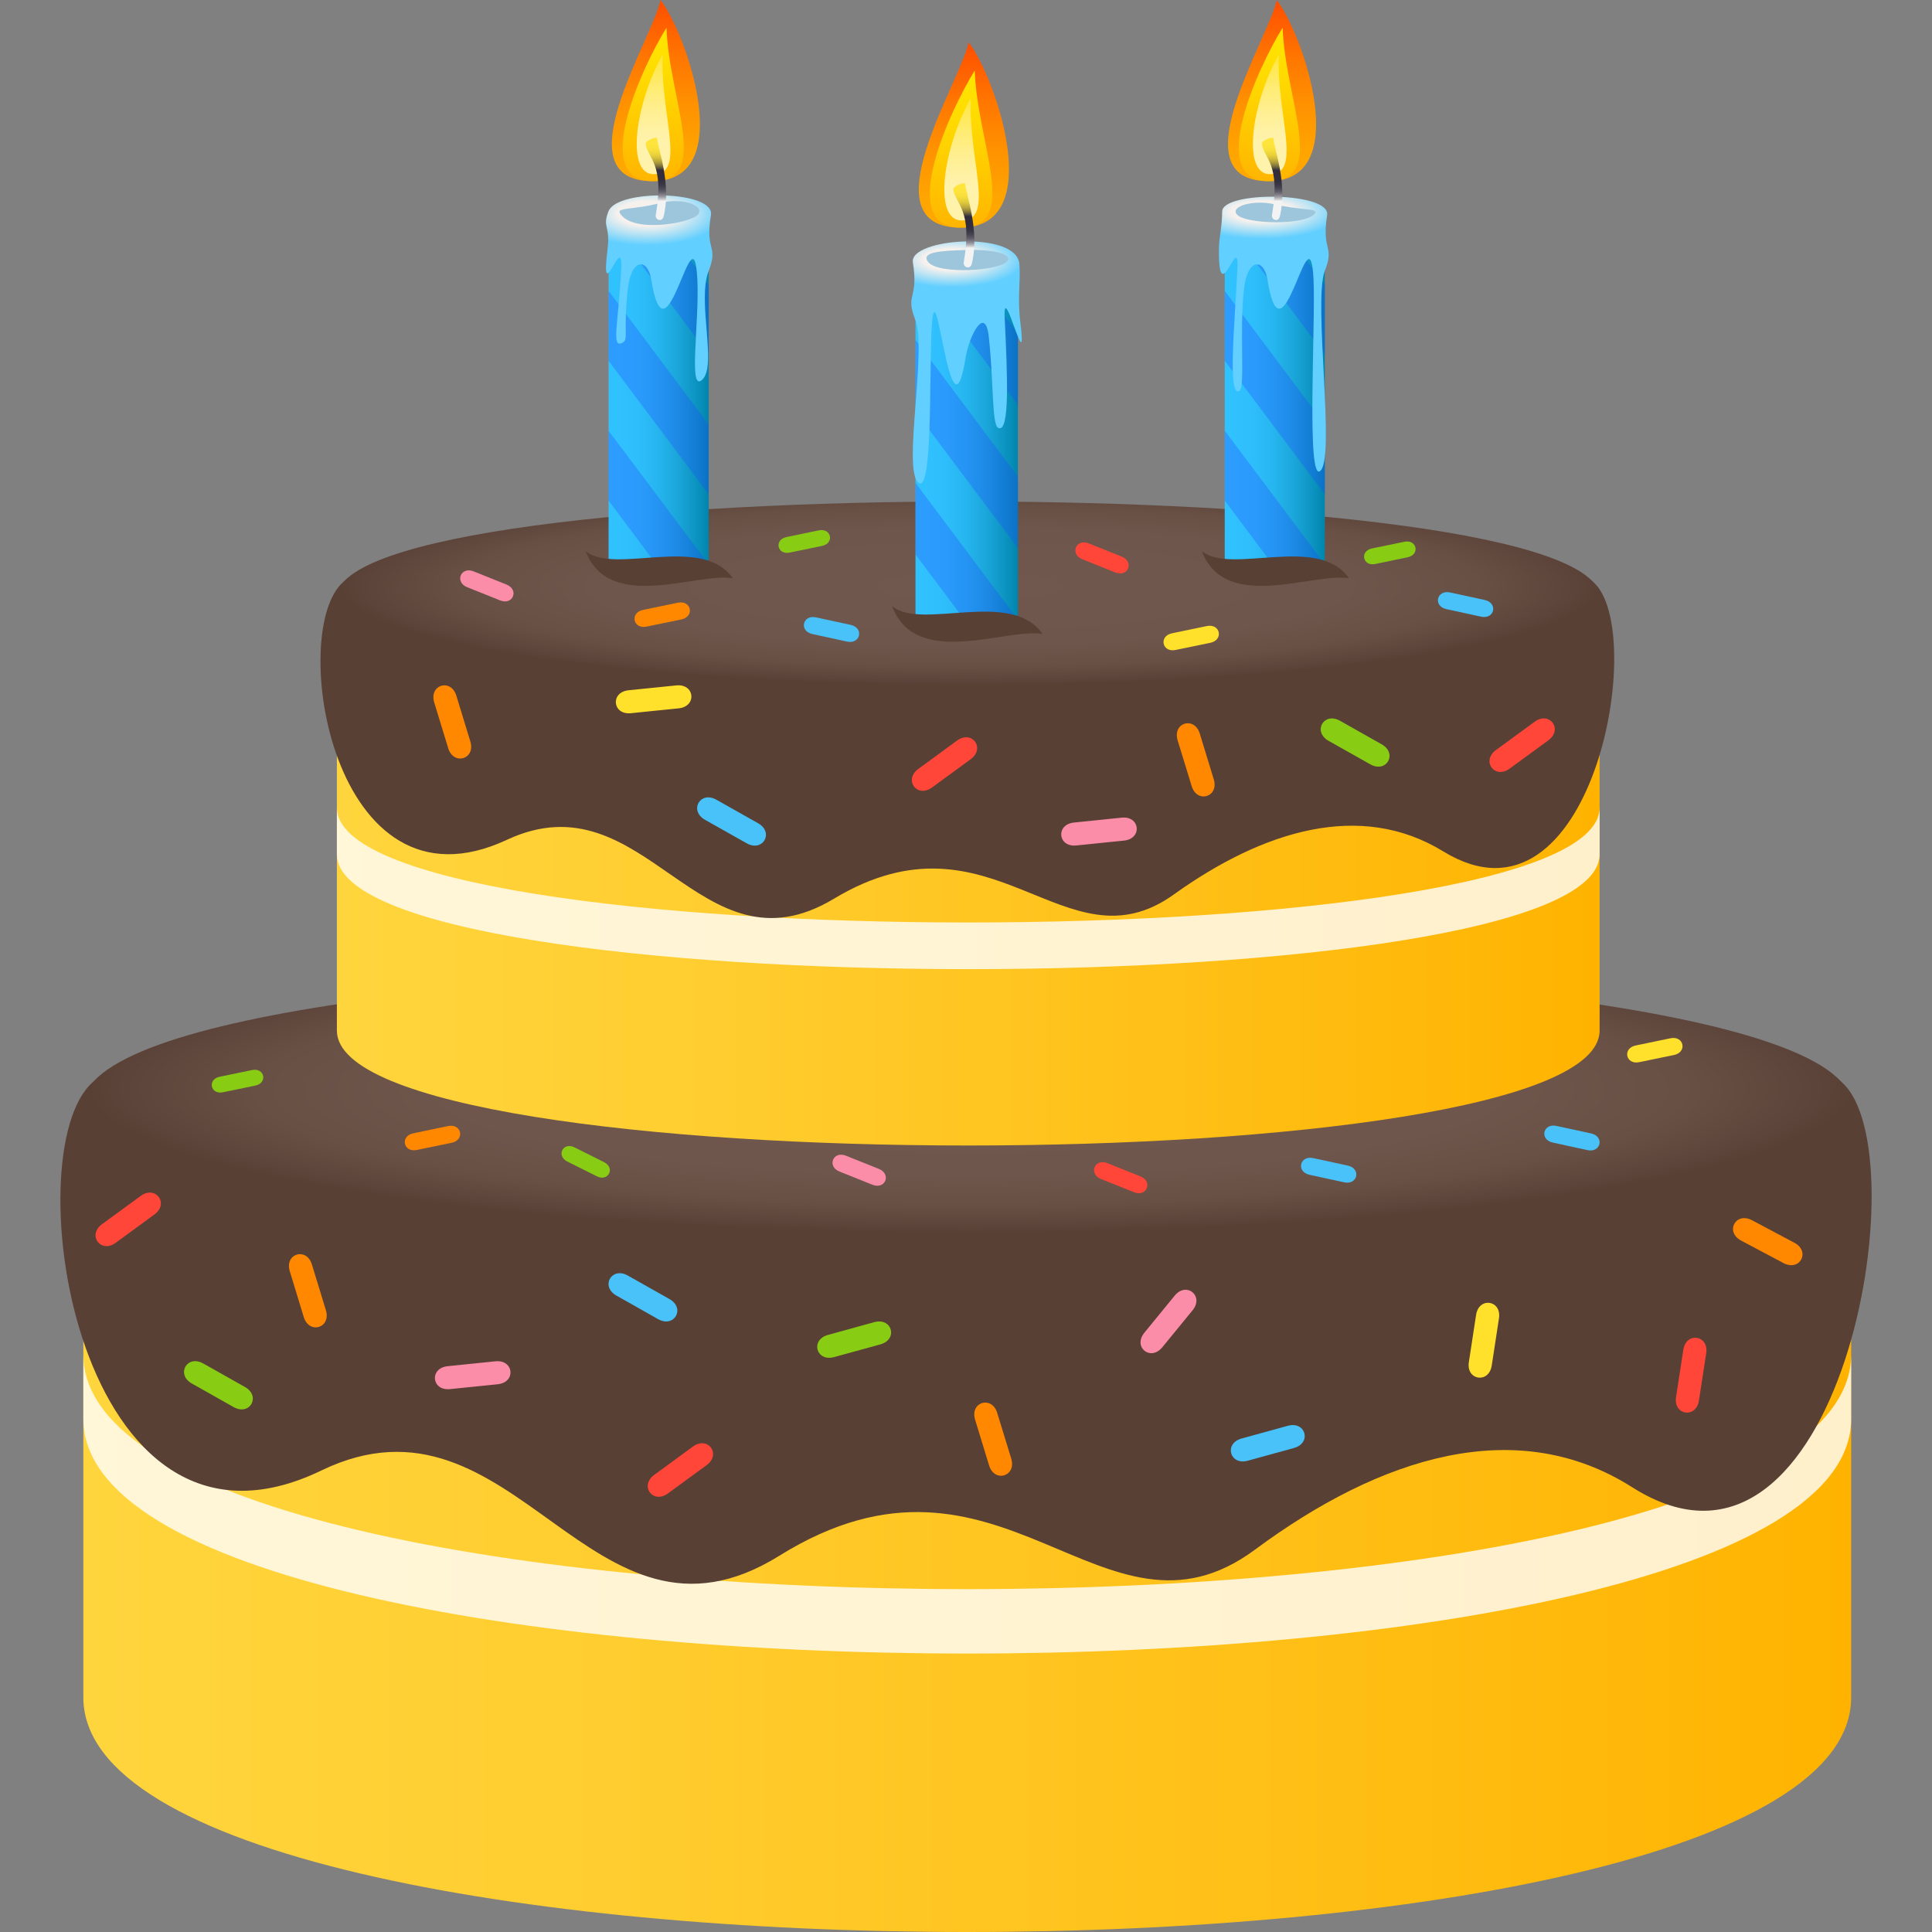 <svg xmlns="http://www.w3.org/2000/svg" viewBox="0 0 64 64"><rect x="0" y="0" width="64" height="64" fill="#808080" stroke="none"/><linearGradient id="a" x1="2.761" x2="61.322" y1="50.714" y2="50.714" gradientUnits="userSpaceOnUse"><stop offset="0" stop-color="#ffd53d"/><stop offset=".302" stop-color="#ffcd2f"/><stop offset=".876" stop-color="#ffb809"/><stop offset="1" stop-color="#ffb300"/></linearGradient><path fill="url(#a)" d="M2.761 37.428v18.799c0 10.364 58.561 10.364 58.561 0V37.428H2.761z"/><path fill="#FFF" d="M2.761 44.869v2.133c0 10.365 58.561 10.365 58.561 0v-2.133c0 10.364-58.561 10.364-58.561 0z" opacity=".8"/><path fill="#594035" d="M3.063 35.859c-2.604 2.292-.55 16.783 7.582 12.853 6.439-3.106 8.913 6.719 15.17 2.825 7.37-4.588 10.711 3.535 15.757-.202 4.171-3.09 8.672-4.496 12.498-2.067 6.915 4.388 9.542-11.11 6.95-13.408-5.17-4.584-52.756-4.584-57.957-.001z"/><radialGradient id="b" cx="-34.084" cy="7.273" r="24.49" gradientTransform="matrix(1.194 0 0 .194 72.852 34.673)" gradientUnits="userSpaceOnUse"><stop offset="0" stop-color="#70584e"/><stop offset=".594" stop-color="#6e564c"/><stop offset=".808" stop-color="#685045"/><stop offset=".96" stop-color="#5d443a"/><stop offset="1" stop-color="#594035"/></radialGradient><path fill="url(#b)" d="M2.74 36.637c0 6.189 58.602 6.189 58.602 0 0-6.182-58.602-6.182-58.602 0z"/><linearGradient id="c" x1="11.16" x2="52.988" y1="29.154" y2="29.154" gradientUnits="userSpaceOnUse"><stop offset="0" stop-color="#ffd53d"/><stop offset=".302" stop-color="#ffcd2f"/><stop offset=".876" stop-color="#ffb809"/><stop offset="1" stop-color="#ffb300"/></linearGradient><path fill="url(#c)" d="M11.16 20.361V34.14c0 5.075 41.829 5.075 41.829 0V20.361H11.16z"/><path fill="#FFF" d="M11.16 26.752v1.546c0 5.075 41.829 5.075 41.829 0v-1.546c-.001 5.075-41.829 5.075-41.829 0z" opacity=".8"/><path fill="#594035" d="M11.375 19.277c-1.86 1.582-.394 11.258 5.416 8.543 4.599-2.144 6.366 4.64 10.835 1.951 5.265-3.167 7.651 2.442 11.255-.138 2.979-2.135 6.195-3.105 8.928-1.43 4.939 3.031 6.815-7.339 4.964-8.927-3.693-3.163-37.683-3.164-41.398.001z"/><radialGradient id="d" cx="-56.676" cy="-19.318" r="16.327" gradientTransform="matrix(1.28 0 0 .201 104.67 23.304)" gradientUnits="userSpaceOnUse"><stop offset="0" stop-color="#70584e"/><stop offset=".594" stop-color="#6e564c"/><stop offset=".808" stop-color="#685045"/><stop offset=".96" stop-color="#5d443a"/><stop offset="1" stop-color="#594035"/></radialGradient><path fill="url(#d)" d="M11.145 19.814c0 4.273 41.858 4.273 41.858 0 0-4.268-41.858-4.268-41.858 0z"/><linearGradient id="e" x1="30.327" x2="33.719" y1="15.025" y2="15.025" gradientUnits="userSpaceOnUse"><stop offset=".085" stop-color="#30c1ff"/><stop offset=".285" stop-color="#2ebefb"/><stop offset=".488" stop-color="#26b5ef"/><stop offset=".693" stop-color="#1ba6da"/><stop offset=".898" stop-color="#0a91be"/><stop offset="1" stop-color="#0085ad"/></linearGradient><path fill="url(#e)" d="M30.327 8.888v11.42c0 1.14 3.392 1.14 3.392 0V8.888h-3.392z"/><path fill="#2449FF" d="M30.327 18.367l2.079 2.776c.611-.065 1.152-.283 1.282-.66l-3.361-4.485v2.369zm3.392-2.579l-3.392-4.53v2.37l3.392 4.528zm0-4.74L32.1 8.888h-1.773v.002l3.392 4.529z" opacity=".3"/><radialGradient id="f" cx="-1544.908" cy="4.364" r="5.763" gradientTransform="matrix(-.42 0 0 .159 -617.329 7.907)" gradientUnits="userSpaceOnUse"><stop offset=".382" stop-color="#f7f1ed"/><stop offset=".647" stop-color="#b9e3f4"/><stop offset="1" stop-color="#61cfff"/></radialGradient><path fill="url(#f)" d="M30.24 8.69c-.124-.794 3.448-1.066 3.529.061.042.594-.068 1.11.027 1.889.267 2.138-.578-1.463-.515-.121.085 1.825.187 3.869-.218 3.651-.213-.115-.144-1.543-.309-3.017-.119-1.07-.654-.019-.768.695-.507 3.188-.994-3.457-1.127-.915-.077 1.495.041 5.494-.444 5.049-.517-.475.302-4.376-.099-5.401-.339-.873.122-.643-.076-1.891z"/><path fill="#9DC6DD" d="M33.385 8.632c-.221.351-2.33.477-2.648.036-.232-.323.428-.362 1.287-.387.914-.026 1.492.142 1.361.351z"/><linearGradient id="g" x1="31.93" x2="31.93" y1="7.54" y2="1.399" gradientUnits="userSpaceOnUse"><stop offset="0" stop-color="#fa0"/><stop offset=".175" stop-color="#ffa400"/><stop offset=".418" stop-color="#ff9200"/><stop offset=".701" stop-color="#ff7400"/><stop offset="1" stop-color="#ff4d00"/></linearGradient><path fill="url(#g)" d="M32.087 1.399c-.261 1.31-3.403 6.141-.269 6.141 2.899 0 1.161-4.98.269-6.141z"/><linearGradient id="h" x1="-318.075" x2="-318.075" y1="7.54" y2="2.338" gradientTransform="matrix(-1 0 0 1 -286.236 0)" gradientUnits="userSpaceOnUse"><stop offset="0" stop-color="#ffb500"/><stop offset=".087" stop-color="#ffba00"/><stop offset=".674" stop-color="#ffda00"/><stop offset="1" stop-color="#ffe600"/></linearGradient><path fill="url(#h)" d="M31.818 7.54c-2.16 0-.328-3.919.471-5.202.082 2.431 1.537 5.202-.471 5.202z"/><linearGradient id="i" x1="-318.088" x2="-318.088" y1="7.303" y2="3.243" gradientTransform="matrix(-1 0 0 1 -286.236 0)" gradientUnits="userSpaceOnUse"><stop offset=".242" stop-color="#fff2ab"/><stop offset=".36" stop-color="#fff1a5"/><stop offset=".524" stop-color="#ffef92"/><stop offset=".715" stop-color="#ffec74"/><stop offset=".926" stop-color="#ffe74b"/><stop offset="1" stop-color="#ffe53b"/></linearGradient><path fill="url(#i)" d="M31.854 7.303c-.953 0-.624-2.396.311-4.06-.112 1.969.827 4.06-.311 4.06z"/><linearGradient id="j" x1="31.929" x2="31.929" y1="8.857" y2="6.07" gradientUnits="userSpaceOnUse"><stop offset=".23" stop-color="#f3f3f3"/><stop offset=".246" stop-color="#d5d5d7"/><stop offset=".27" stop-color="#afadb3"/><stop offset=".296" stop-color="#8c8a92"/><stop offset=".325" stop-color="#706d77"/><stop offset=".356" stop-color="#585561"/><stop offset=".392" stop-color="#464350"/><stop offset=".434" stop-color="#393644"/><stop offset=".489" stop-color="#322e3d"/><stop offset=".606" stop-color="#302c3b"/><stop offset=".624" stop-color="#4e473b"/><stop offset=".651" stop-color="#776c3b"/><stop offset=".682" stop-color="#9c8d3b"/><stop offset=".715" stop-color="#bba83b"/><stop offset=".75" stop-color="#d4be3b"/><stop offset=".789" stop-color="#e7d03b"/><stop offset=".835" stop-color="#f5dc3b"/><stop offset=".892" stop-color="#fde33b"/><stop offset="1" stop-color="#ffe53b"/></linearGradient><path fill="url(#j)" d="M32.189 8.748c-.046.184-.297.118-.263-.07.302-1.71-.265-1.914-.345-2.391-.023-.141.388-.259.391-.202.018.327.499 1.553.217 2.663z"/><path fill="#594035" d="M34.537 21.002c-1.172-.218-4.207 1.183-4.986-.925.969.823 3.949-.585 4.986.925z"/><linearGradient id="k" x1="40.571" x2="43.887" y1="13.315" y2="13.315" gradientUnits="userSpaceOnUse"><stop offset=".085" stop-color="#30c1ff"/><stop offset=".285" stop-color="#2ebefb"/><stop offset=".488" stop-color="#26b5ef"/><stop offset=".693" stop-color="#1ba6da"/><stop offset=".898" stop-color="#0a91be"/><stop offset="1" stop-color="#0085ad"/></linearGradient><path fill="url(#k)" d="M40.571 7.316v11.163c0 1.112 3.315 1.112 3.315 0V7.316h-3.315z"/><path fill="#2449FF" d="M40.571 16.581l2.032 2.714c.6-.061 1.127-.277 1.254-.644l-3.286-4.384v2.314zm3.316-2.519l-3.316-4.427v2.316l3.316 4.425zm0-4.632l-1.583-2.113h-1.733v.002l3.316 4.425z" opacity=".3"/><radialGradient id="l" cx="791.435" cy="1.331" r="6.496" gradientTransform="matrix(.41 0 0 .139 -282.68 6.825)" gradientUnits="userSpaceOnUse"><stop offset=".382" stop-color="#f7f1ed"/><stop offset=".647" stop-color="#b9e3f4"/><stop offset="1" stop-color="#61cfff"/></radialGradient><path fill="url(#l)" d="M43.963 7.126c.122-.776-3.475-.807-3.477-.119-.002.524-.104.834-.107 1.242-.023 2.106.674-.648.611.66-.083 1.784-.333 4.258.063 4.044.207-.109-.006-1.938.156-3.378.116-1.046.664-1.017.775-.32.494 3.12 1.398-2.503 1.527-.019.075 1.461-.246 6.799.229 6.36.504-.463-.245-5.624.146-6.624.336-.854-.115-.627.077-1.846z"/><path fill="#9DC6DD" d="M43.561 7.07c-.289.406-2.316.364-2.59.032-.226-.277.576-.496 1.26-.332.863.203 1.457.123 1.33.3z"/><linearGradient id="m" x1="42.139" x2="42.139" y1="6.002" y2="0" gradientUnits="userSpaceOnUse"><stop offset="0" stop-color="#fa0"/><stop offset=".175" stop-color="#ffa400"/><stop offset=".418" stop-color="#ff9200"/><stop offset=".701" stop-color="#ff7400"/><stop offset="1" stop-color="#ff4d00"/></linearGradient><path fill="url(#m)" d="M42.293 0c-.256 1.279-3.326 6.002-.264 6.002 2.832 0 1.134-4.871.264-6.002z"/><linearGradient id="n" x1="-328.286" x2="-328.286" y1="6.002" y2=".918" gradientTransform="matrix(-1 0 0 1 -286.236 0)" gradientUnits="userSpaceOnUse"><stop offset="0" stop-color="#ffb500"/><stop offset=".087" stop-color="#ffba00"/><stop offset=".674" stop-color="#ffda00"/><stop offset="1" stop-color="#ffe600"/></linearGradient><path fill="url(#n)" d="M42.029 6.002c-2.111 0-.32-3.832.46-5.084.081 2.375 1.503 5.084-.46 5.084z"/><linearGradient id="o" x1="-328.298" x2="-328.298" y1="5.769" y2="1.801" gradientTransform="matrix(-1 0 0 1 -286.236 0)" gradientUnits="userSpaceOnUse"><stop offset=".242" stop-color="#fff2ab"/><stop offset=".36" stop-color="#fff1a5"/><stop offset=".524" stop-color="#ffef92"/><stop offset=".715" stop-color="#ffec74"/><stop offset=".926" stop-color="#ffe74b"/><stop offset="1" stop-color="#ffe53b"/></linearGradient><path fill="url(#o)" d="M42.064 5.77c-.932 0-.611-2.343.303-3.969-.109 1.925.809 3.969-.303 3.969z"/><linearGradient id="p" x1="42.139" x2="42.139" y1="7.288" y2="4.563" gradientUnits="userSpaceOnUse"><stop offset=".23" stop-color="#f3f3f3"/><stop offset=".246" stop-color="#d5d5d7"/><stop offset=".27" stop-color="#afadb3"/><stop offset=".296" stop-color="#8c8a92"/><stop offset=".325" stop-color="#706d77"/><stop offset=".356" stop-color="#585561"/><stop offset=".392" stop-color="#464350"/><stop offset=".434" stop-color="#393644"/><stop offset=".489" stop-color="#322e3d"/><stop offset=".606" stop-color="#302c3b"/><stop offset=".624" stop-color="#4e473b"/><stop offset=".651" stop-color="#776c3b"/><stop offset=".682" stop-color="#9c8d3b"/><stop offset=".715" stop-color="#bba83b"/><stop offset=".75" stop-color="#d4be3b"/><stop offset=".789" stop-color="#e7d03b"/><stop offset=".835" stop-color="#f5dc3b"/><stop offset=".892" stop-color="#fde33b"/><stop offset="1" stop-color="#ffe53b"/></linearGradient><path fill="url(#p)" d="M42.393 7.18c-.045.182-.289.118-.256-.068.294-1.67-.26-1.869-.338-2.336-.022-.137.379-.253.381-.199.017.321.489 1.519.213 2.603z"/><path fill="#594035" d="M44.688 19.157c-1.146-.214-4.113 1.156-4.874-.903.946.804 3.858-.571 4.874.903z"/><linearGradient id="q" x1="20.16" x2="23.476" y1="13.315" y2="13.315" gradientUnits="userSpaceOnUse"><stop offset=".085" stop-color="#30c1ff"/><stop offset=".285" stop-color="#2ebefb"/><stop offset=".488" stop-color="#26b5ef"/><stop offset=".693" stop-color="#1ba6da"/><stop offset=".898" stop-color="#0a91be"/><stop offset="1" stop-color="#0085ad"/></linearGradient><path fill="url(#q)" d="M20.16 7.316v11.163c0 1.112 3.316 1.112 3.316 0V7.316H20.16z"/><path fill="#2449FF" d="M20.16 16.581l2.031 2.714c.599-.061 1.126-.277 1.254-.644l-3.286-4.384v2.314zm3.316-2.519L20.16 9.635v2.316l3.316 4.425zm0-4.632l-1.584-2.113H20.16v.002l3.316 4.425z" opacity=".3"/><radialGradient id="r" cx="752.293" cy="1.4" r="6.15" gradientTransform="matrix(.41 0 0 .172 -286.997 6.832)" gradientUnits="userSpaceOnUse"><stop offset=".382" stop-color="#f7f1ed"/><stop offset=".647" stop-color="#b9e3f4"/><stop offset="1" stop-color="#61cfff"/></radialGradient><path fill="url(#r)" d="M23.551 7.126c.138-.814-3.093-.875-3.391-.133-.218.54.062.482-.032 1.242-.259 2.091.512-.635.45.674-.083 1.784-.349 2.656.047 2.443.207-.111.012-.337.172-1.777.117-1.046.663-1.017.775-.32.495 3.12 1.398-2.503 1.527-.019.076 1.461-.313 3.78.162 3.343.504-.464-.177-2.606.215-3.606.334-.855-.13-.63.075-1.847z"/><path fill="#9DC6DD" d="M20.538 7.067c.428.684 2.388.313 2.588.035.228-.314-.575-.563-1.259-.377-.862.231-1.457.139-1.329.342z"/><linearGradient id="s" x1="21.727" x2="21.727" y1="6.002" y2="0" gradientUnits="userSpaceOnUse"><stop offset="0" stop-color="#fa0"/><stop offset=".175" stop-color="#ffa400"/><stop offset=".418" stop-color="#ff9200"/><stop offset=".701" stop-color="#ff7400"/><stop offset="1" stop-color="#ff4d00"/></linearGradient><path fill="url(#s)" d="M21.88 0c-.254 1.279-3.325 6.002-.261 6.002 2.83 0 1.131-4.871.261-6.002z"/><linearGradient id="t" x1="-307.873" x2="-307.873" y1="6.002" y2=".918" gradientTransform="matrix(-1 0 0 1 -286.236 0)" gradientUnits="userSpaceOnUse"><stop offset="0" stop-color="#ffb500"/><stop offset=".087" stop-color="#ffba00"/><stop offset=".674" stop-color="#ffda00"/><stop offset="1" stop-color="#ffe600"/></linearGradient><path fill="url(#t)" d="M21.619 6.002c-2.112 0-.321-3.832.459-5.084.08 2.375 1.502 5.084-.459 5.084z"/><linearGradient id="u" x1="-307.887" x2="-307.887" y1="5.769" y2="1.801" gradientTransform="matrix(-1 0 0 1 -286.236 0)" gradientUnits="userSpaceOnUse"><stop offset=".242" stop-color="#fff2ab"/><stop offset=".36" stop-color="#fff1a5"/><stop offset=".524" stop-color="#ffef92"/><stop offset=".715" stop-color="#ffec74"/><stop offset=".926" stop-color="#ffe74b"/><stop offset="1" stop-color="#ffe53b"/></linearGradient><path fill="url(#u)" d="M21.651 5.77c-.93 0-.609-2.343.304-3.969-.108 1.925.809 3.969-.304 3.969z"/><linearGradient id="v" x1="21.727" x2="21.727" y1="7.288" y2="4.563" gradientUnits="userSpaceOnUse"><stop offset=".23" stop-color="#f3f3f3"/><stop offset=".246" stop-color="#d5d5d7"/><stop offset=".27" stop-color="#afadb3"/><stop offset=".296" stop-color="#8c8a92"/><stop offset=".325" stop-color="#706d77"/><stop offset=".356" stop-color="#585561"/><stop offset=".392" stop-color="#464350"/><stop offset=".434" stop-color="#393644"/><stop offset=".489" stop-color="#322e3d"/><stop offset=".606" stop-color="#302c3b"/><stop offset=".624" stop-color="#4e473b"/><stop offset=".651" stop-color="#776c3b"/><stop offset=".682" stop-color="#9c8d3b"/><stop offset=".715" stop-color="#bba83b"/><stop offset=".75" stop-color="#d4be3b"/><stop offset=".789" stop-color="#e7d03b"/><stop offset=".835" stop-color="#f5dc3b"/><stop offset=".892" stop-color="#fde33b"/><stop offset="1" stop-color="#ffe53b"/></linearGradient><path fill="url(#v)" d="M21.98 7.18c-.045.182-.29.118-.256-.068.294-1.67-.259-1.869-.337-2.336-.024-.137.378-.253.381-.199.017.321.488 1.519.212 2.603z"/><path fill="#594035" d="M24.276 19.157c-1.146-.214-4.113 1.156-4.875-.903.947.804 3.86-.571 4.875.903z"/><path fill="#F80" d="M15.58 24.56c.18.588-.554.811-.733.223l-.462-1.511c-.18-.59.553-.813.733-.223l.462 1.511z"/><path fill="#48C2F9" d="M25.113 27.271c.537.304.159.967-.378.664l-1.38-.778c-.539-.305-.161-.969.377-.665l1.381.779z"/><path fill="#FFE12C" d="M20.902 23.626c-.615.063-.693-.697-.078-.76l1.578-.161c.615-.063.693.697.078.76-1.607.163-.179.017-1.578.161z"/><path fill="#FF4638" d="M30.876 26.085c-.499.365-.952-.251-.454-.615l1.278-.935c.498-.364.952.251.454.615-1.301.954-.145.106-1.278.935z"/><path fill="#F80" d="M40.207 25.815c.18.589-.555.811-.732.223-.411-1.34-.042-.133-.463-1.51-.18-.591.554-.813.733-.224l.462 1.511z"/><path fill="#89CC14" d="M45.77 24.656c.537.303.159.967-.377.663-1.225-.69-.123-.068-1.381-.777-.539-.305-.16-.969.378-.665 1.405.793.155.089 1.38.779z"/><path fill="#FC8DA8" d="M35.656 28.007c-.615.063-.693-.696-.078-.759l1.578-.162c.614-.063.692.697.077.76-1.606.164-.178.017-1.577.161z"/><path fill="#FF4638" d="M50.01 25.46c-.497.365-.951-.251-.453-.615l1.279-.935c.497-.364.951.251.453.615-1.303.954-.144.106-1.279.935z"/><path fill="#F80" d="M32.302 47.03c-.18-.589.554-.811.733-.223.41 1.341.041.133.463 1.51.18.591-.555.813-.734.224l-.462-1.511z"/><path fill="#48C2F9" d="M20.419 42.918c-.537-.304-.159-.967.377-.664l1.38.778c.539.305.161.969-.378.665-1.403-.793-.154-.089-1.379-.779z"/><path fill="#FF4638" d="M22.952 47.921c.498-.364.952.251.454.615l-1.279.935c-.498.365-.952-.251-.454-.614l1.279-.936z"/><path fill="#F80" d="M9.6 42.113c-.18-.588.554-.811.733-.223l.462 1.511c.18.591-.554.813-.734.223L9.6 42.113z"/><path fill="#89CC14" d="M6.356 45.831c-.537-.303-.159-.967.378-.663 1.225.69.123.068 1.38.778.539.304.161.969-.377.664l-1.381-.779z"/><path fill="#FC8DA8" d="M16.409 45.095c.615-.063.693.697.078.76l-1.578.161c-.616.063-.693-.696-.078-.759l1.578-.162z"/><path fill="#FF4638" d="M4.659 39.618c.498-.365.953.251.454.615-1.134.829-.113.081-1.279.935-.498.364-.952-.251-.454-.615l1.279-.935z"/><path fill="#48C2F9" d="M41.334 48.388c-.596.163-.799-.572-.205-.735l1.529-.421c.597-.165.802.57.205.735l-1.529.421z"/><path fill="#FFE12C" d="M48.897 43.559c.093-.608.852-.494.758.114-.214 1.385-.021.138-.239 1.562-.094.608-.853.493-.758-.114l.239-1.562z"/><path fill="#F80" d="M57.68 41.097c-.547-.289-.186-.963.359-.674l1.399.743c.548.29.187.964-.36.674l-1.398-.743z"/><path fill="#89CC14" d="M27.632 44.955c-.595.164-.798-.571-.204-.734l1.529-.422c.597-.164.801.572.204.736-1.556.429-.173.046-1.529.42z"/><path fill="#FC8DA8" d="M38.911 42.922c.39-.477.984.004.595.482-.889 1.085-.088.107-1.002 1.225-.391.478-.985-.005-.594-.482l1.001-1.225z"/><path fill="#FF4638" d="M55.762 44.716c.093-.608.852-.493.758.115l-.24 1.561c-.093.609-.852.493-.758-.114l.24-1.562z"/><path fill="#FC8DA8" d="M15.476 19.452c-.424-.17-.212-.695.212-.525l1.091.437c.425.171.214.696-.212.525l-1.091-.437z"/><path fill="#89CC14" d="M26.16 18.305c-.417.087-.524-.429-.107-.514.95-.196.095-.021 1.071-.222.417-.085.524.43.106.515-1.088.226-.119.025-1.07.221z"/><path fill="#48C2F9" d="M26.91 21.003c-.447-.096-.326-.648.121-.552 1.02.221.103.021 1.149.249.447.098.327.649-.121.553l-1.149-.25z"/><path fill="#F80" d="M21.418 20.757c-.448.093-.563-.461-.115-.553l1.151-.238c.449-.092.565.461.115.554l-1.151.237z"/><path fill="#FF4638" d="M35.854 18.526c-.425-.17-.212-.695.212-.525.969.388.098.038 1.091.437.425.171.214.695-.212.525l-1.091-.437z"/><path fill="#89CC14" d="M45.557 18.683c-.416.086-.523-.43-.107-.515.951-.196.096-.021 1.072-.221.417-.086.524.429.105.514l-1.07.222z"/><path fill="#48C2F9" d="M47.914 20.178c-.447-.096-.326-.648.121-.552 1.02.221.102.021 1.149.249.447.098.327.65-.121.553l-1.149-.25z"/><path fill="#FFE12C" d="M38.942 21.531c-.448.093-.563-.462-.116-.553l1.152-.239c.448-.092.564.462.114.555l-1.15.237z"/><path fill="#FC8DA8" d="M27.809 38.809c-.424-.17-.212-.695.213-.525l1.09.437c.426.171.215.696-.211.525l-1.092-.437z"/><path fill="#89CC14" d="M7.386 36.183c-.417.086-.524-.43-.107-.515l1.071-.221c.417-.086.525.429.106.515l-1.07.221z"/><path fill="#48C2F9" d="M43.379 38.916c-.447-.096-.326-.649.121-.553l1.149.249c.447.099.327.65-.121.554l-1.149-.25z"/><path fill="#F80" d="M13.808 38.094c-.448.093-.563-.461-.115-.553l1.151-.239c.449-.091.565.462.115.555l-1.151.237z"/><path fill="#FF4638" d="M36.473 39.056c-.424-.17-.213-.695.211-.525.969.388.098.038 1.092.437.425.171.213.695-.213.525-1.11-.445-.124-.051-1.09-.437z"/><path fill="#89CC14" d="M18.794 38.478c-.38-.19-.143-.661.237-.47l.978.489c.38.191.144.661-.238.469l-.977-.488z"/><path fill="#48C2F9" d="M51.438 37.849c-.447-.096-.326-.648.12-.552 1.021.221.103.021 1.149.249.447.098.328.65-.121.553l-1.148-.25z"/><path fill="#FFE12C" d="M54.301 35.186c-.448.093-.564-.462-.116-.553l1.151-.239c.449-.092.565.462.115.555-1.17.24-.129.026-1.15.237z"/></svg>